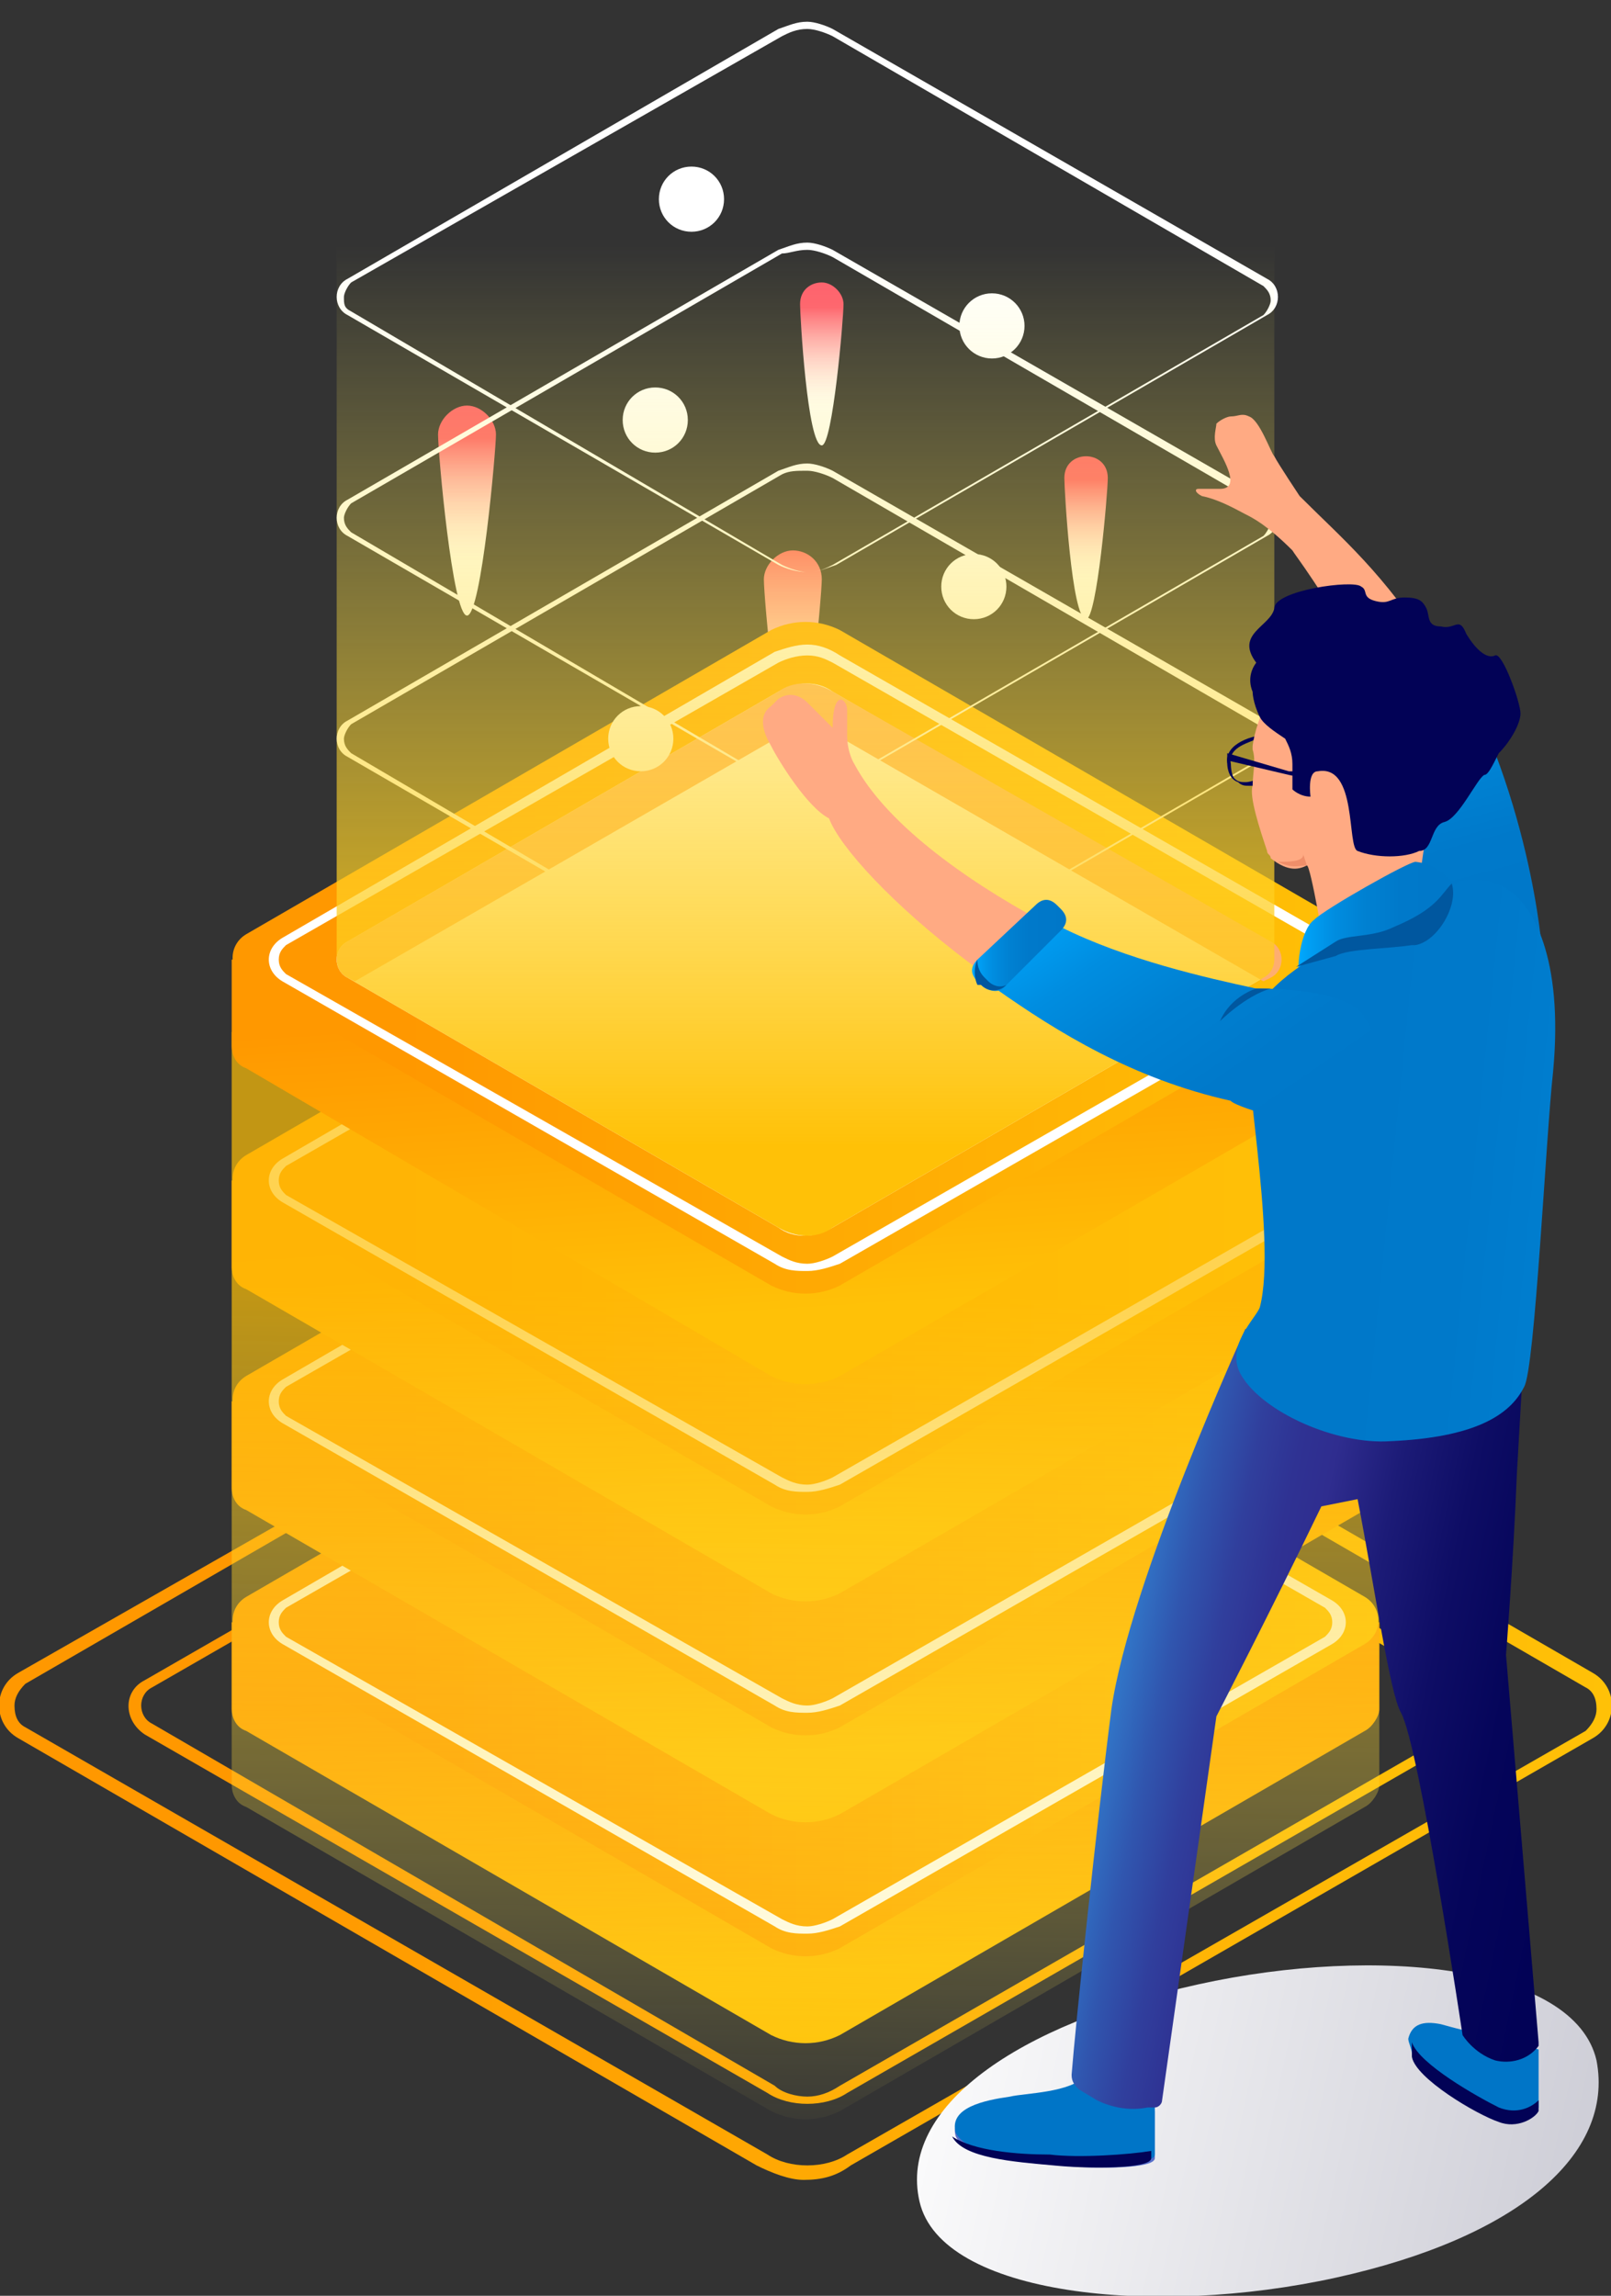<svg width="219" height="312" viewBox="0 0 219 312" fill="none" xmlns="http://www.w3.org/2000/svg">
<rect x="0" y="0" width="219" height="312" fill="#333333" stroke="none"/>
<path d="M109.746 179.621C111.223 179.621 113.191 180.113 114.175 181.098L198.823 229.817C199.807 230.309 200.299 231.293 200.299 232.278C200.299 233.262 199.807 234.246 198.823 234.738L114.175 283.457C112.699 284.442 111.223 284.934 109.746 284.934C108.27 284.934 106.301 284.442 105.317 283.457L20.67 234.246C19.686 233.754 19.193 232.77 19.193 231.785C19.193 230.801 19.686 229.817 20.67 229.325L105.317 180.606C106.301 180.113 107.778 179.621 109.746 179.621ZM109.746 178.145C107.778 178.145 105.809 178.637 104.333 179.621L19.686 228.341C16.733 229.817 16.733 233.754 19.686 235.722L104.333 284.442C105.809 285.426 107.778 285.918 109.746 285.918C111.715 285.918 113.683 285.426 115.16 284.442L199.807 235.722C202.76 234.246 202.76 230.309 199.807 228.341L115.16 179.621C113.191 178.637 111.223 178.145 109.746 178.145Z" fill="url(#paint0_linear)"/>
<path d="M109.746 169.779C111.715 169.779 113.683 170.272 115.16 171.256L215.555 229.325C216.539 229.817 217.031 230.802 217.031 232.278C217.031 233.262 216.539 234.246 215.555 235.231L115.16 292.808C113.683 293.792 111.715 294.284 109.746 294.284C107.778 294.284 105.809 293.792 104.333 292.808L3.445 234.738C2.461 234.246 1.969 233.262 1.969 231.786C1.969 230.802 2.461 229.817 3.445 228.833L103.84 170.764C105.809 170.272 107.778 169.779 109.746 169.779ZM109.746 167.811C107.285 167.811 105.317 168.303 103.348 169.779L2.461 227.357C-0.984 229.325 -0.984 234.246 2.461 236.215L102.856 294.284C104.825 295.268 107.285 296.253 109.254 296.253C111.715 296.253 113.683 295.761 115.652 294.284L216.539 236.215C219.984 234.246 219.984 229.325 216.539 227.357L116.144 169.287C114.175 168.303 111.715 167.811 109.746 167.811Z" fill="url(#paint1_linear)"/>
<path d="M170.279 220.467L114.175 187.988C111.222 186.511 107.777 186.511 104.825 187.988L48.721 220.467H31.497V232.278C31.497 233.262 31.989 234.738 33.465 235.231L104.825 276.568C107.777 278.044 111.222 278.044 114.175 276.568L185.535 235.231C186.519 234.738 187.503 233.262 187.503 232.278V220.467H170.279Z" fill="url(#paint2_linear)"/>
<path d="M185.535 223.42L114.175 264.757C111.222 266.234 107.777 266.234 104.825 264.757L33.465 223.42C31.004 221.944 31.004 218.499 33.465 217.022L104.825 175.685C107.777 174.209 111.222 174.209 114.175 175.685L185.535 217.022C187.995 218.499 187.995 221.944 185.535 223.42Z" fill="url(#paint3_linear)"/>
<path d="M109.746 179.13C111.222 179.13 112.207 179.622 113.191 180.114L180.121 218.499C180.613 218.991 181.106 219.483 181.106 220.467C181.106 221.451 180.613 221.944 180.121 222.436L113.191 260.821C112.207 261.313 110.73 261.805 109.746 261.805C108.27 261.805 107.285 261.313 106.301 260.821L38.879 222.436C38.386 221.944 37.894 221.451 37.894 220.467C37.894 219.483 38.386 218.991 38.879 218.499L105.809 180.114C106.793 179.13 108.27 179.13 109.746 179.13ZM109.746 177.653C108.27 177.653 106.793 178.145 105.317 178.638L38.386 217.515C35.926 218.991 35.926 221.944 38.386 223.42L105.317 261.805C106.793 262.789 108.27 262.789 109.746 262.789C111.222 262.789 112.699 262.297 114.175 261.805L181.106 223.42C183.566 221.944 183.566 218.991 181.106 217.515L114.175 179.13C112.699 178.145 111.222 177.653 109.746 177.653Z" fill="white"/>
<path d="M170.279 190.448L114.175 157.968C111.222 156.492 107.777 156.492 104.825 157.968L48.721 190.448H31.497V202.259C31.497 203.243 31.989 204.719 33.465 205.211L104.825 246.549C107.777 248.025 111.222 248.025 114.175 246.549L185.535 205.211C186.519 204.719 187.503 203.243 187.503 202.259V190.448H170.279Z" fill="url(#paint4_linear)"/>
<path d="M185.535 193.401L114.175 234.738C111.222 236.215 107.777 236.215 104.825 234.738L33.465 193.401C31.004 191.924 31.004 188.479 33.465 187.003L104.825 145.666C107.777 144.189 111.222 144.189 114.175 145.666L185.535 187.003C187.995 188.479 187.995 191.924 185.535 193.401Z" fill="url(#paint5_linear)"/>
<path d="M109.746 149.11C111.222 149.11 112.207 149.602 113.191 150.095L180.121 188.479C180.613 188.972 181.106 189.464 181.106 190.448C181.106 191.432 180.613 191.924 180.121 192.416L113.191 230.801C112.207 231.293 110.73 231.785 109.746 231.785C108.27 231.785 107.285 231.293 106.301 230.801L38.879 192.416C38.386 191.924 37.894 191.432 37.894 190.448C37.894 189.464 38.386 188.972 38.879 188.479L105.809 150.095C106.793 149.11 108.27 149.11 109.746 149.11ZM109.746 147.634C108.27 147.634 106.793 148.126 105.317 148.618L38.386 187.495C35.926 188.972 35.926 191.924 38.386 193.401L105.317 231.785C106.793 232.77 108.27 232.77 109.746 232.77C111.222 232.77 112.699 232.278 114.175 231.785L181.106 193.401C183.566 191.924 183.566 188.972 181.106 187.495L114.175 149.11C112.699 148.126 111.222 147.634 109.746 147.634Z" fill="white"/>
<path d="M170.279 160.429L114.175 127.949C111.222 126.473 107.777 126.473 104.825 127.949L48.721 160.429H31.497V172.239C31.497 173.223 31.989 174.7 33.465 175.192L104.825 216.529C107.777 218.006 111.222 218.006 114.175 216.529L185.535 175.192C186.519 174.7 187.503 173.223 187.503 172.239V160.429H170.279Z" fill="url(#paint6_linear)"/>
<path d="M185.535 163.381L114.175 204.719C111.222 206.195 107.777 206.195 104.825 204.719L33.465 163.381C31.004 161.905 31.004 158.46 33.465 156.984L104.825 115.646C107.777 114.17 111.222 114.17 114.175 115.646L185.535 157.476C187.995 158.46 187.995 161.905 185.535 163.381Z" fill="url(#paint7_linear)"/>
<path d="M109.746 119.091C111.222 119.091 112.207 119.583 113.191 120.075L180.121 158.46C180.613 158.952 181.106 159.444 181.106 160.429C181.106 161.413 180.613 161.905 180.121 162.397L113.191 200.782C112.207 201.274 110.73 201.766 109.746 201.766C108.27 201.766 107.285 201.274 106.301 200.782L38.879 162.397C38.386 161.905 37.894 161.413 37.894 160.429C37.894 159.444 38.386 158.952 38.879 158.46L105.809 120.075C106.793 119.091 108.27 119.091 109.746 119.091ZM109.746 117.615C108.27 117.615 106.793 118.107 105.317 118.599L38.386 157.476C35.926 158.952 35.926 161.905 38.386 163.381L105.317 201.766C106.793 202.75 108.27 202.75 109.746 202.75C111.222 202.75 112.699 202.258 114.175 201.766L181.106 163.381C183.566 161.905 183.566 158.952 181.106 157.476L114.175 119.091C112.699 118.107 111.222 117.615 109.746 117.615Z" fill="white"/>
<path d="M31.497 140.252V242.612C31.497 243.596 31.989 245.073 33.465 245.565L104.825 286.902C107.777 288.379 111.222 288.379 114.175 286.902L185.535 245.565C186.519 245.073 187.503 243.596 187.503 242.612V140.252H31.497Z" fill="url(#paint8_linear)"/>
<path d="M111.715 78.738C111.715 80.706 109.746 103.344 107.778 103.344C105.809 103.344 103.84 81.198 103.84 78.738C103.84 76.769 105.809 74.801 107.778 74.801C109.746 74.801 111.715 76.277 111.715 78.738Z" fill="url(#paint9_linear)"/>
<path d="M67.422 59.053C67.422 61.022 65.454 83.659 63.485 83.659C61.517 83.659 59.548 61.514 59.548 59.053C59.548 57.085 61.517 55.117 63.485 55.117C65.454 55.117 67.422 57.085 67.422 59.053Z" fill="url(#paint10_linear)"/>
<path d="M150.593 64.959C150.593 66.928 149.117 84.152 147.64 84.152C145.672 84.152 144.688 66.436 144.688 64.959C144.688 62.991 146.164 62.007 147.64 62.007C149.117 62.007 150.593 62.991 150.593 64.959Z" fill="url(#paint11_linear)"/>
<path d="M114.667 41.338C114.667 43.306 113.191 60.53 111.715 60.53C109.746 60.53 108.762 42.814 108.762 41.338C108.762 39.369 110.238 38.385 111.715 38.385C113.191 38.385 114.667 39.861 114.667 41.338Z" fill="url(#paint12_linear)"/>
<path d="M170.279 130.41L114.175 97.931C111.222 96.454 107.777 96.454 104.825 97.931L48.721 130.41H31.497V142.221C31.497 143.205 31.989 144.682 33.465 145.174L104.825 187.003C107.777 188.48 111.222 188.48 114.175 187.003L185.535 145.666C186.519 145.174 187.503 143.697 187.503 142.713V130.902H170.279V130.41Z" fill="url(#paint13_linear)"/>
<path d="M185.535 133.363L114.175 174.701C111.222 176.177 107.777 176.177 104.825 174.701L33.465 133.363C31.004 131.887 31.004 128.442 33.465 126.966L104.825 85.628C107.777 84.152 111.222 84.152 114.175 85.628L185.535 126.966C187.995 128.934 187.995 131.887 185.535 133.363Z" fill="url(#paint14_linear)"/>
<path d="M109.746 89.073C111.222 89.073 112.207 89.565 113.191 90.057L180.121 128.442C180.613 128.934 181.106 129.426 181.106 130.41C181.106 131.395 180.613 131.887 180.121 132.379L113.191 170.764C112.207 171.256 110.73 171.748 109.746 171.748C108.27 171.748 107.285 171.256 106.301 170.764L38.879 132.379C38.386 131.887 37.894 131.395 37.894 130.41C37.894 129.426 38.386 128.934 38.879 128.442L105.809 90.057C106.793 89.565 108.27 89.073 109.746 89.073ZM109.746 87.596C108.27 87.596 106.793 88.089 105.317 88.581L38.386 127.458C35.926 128.934 35.926 131.887 38.386 133.363L105.317 171.748C106.793 172.732 108.27 172.732 109.746 172.732C111.222 172.732 112.699 172.24 114.175 171.748L181.106 133.363C183.566 131.887 183.566 128.934 181.106 127.458L114.175 89.073C112.699 88.089 111.222 87.596 109.746 87.596Z" fill="white"/>
<path d="M171.755 132.871L113.191 166.827C110.73 168.303 107.777 168.303 105.809 166.827L47.245 132.871C45.276 131.886 45.276 128.934 47.245 127.95L105.809 93.994C108.27 92.517 111.222 92.517 113.191 93.994L171.755 127.95C173.724 128.934 173.724 131.886 171.755 132.871Z" fill="white"/>
<path d="M47.245 132.871L48.229 133.363L106.301 99.899C108.762 98.423 111.715 98.423 113.683 99.899L171.755 133.363L172.739 132.871C174.708 131.886 174.708 128.934 172.739 127.95L113.191 93.994C110.73 92.517 107.777 92.517 105.809 93.994L47.245 127.95C45.276 128.934 45.276 131.886 47.245 132.871Z" fill="#FEAE6F"/>
<path d="M109.746 63.975C110.73 63.975 112.207 64.467 113.191 64.959L171.755 98.915C172.247 99.407 172.739 99.899 172.739 100.883C172.739 101.376 172.247 102.36 171.755 102.852L113.191 136.808C112.207 137.3 111.222 137.792 109.746 137.792C108.762 137.792 107.285 137.3 106.301 136.808L47.737 102.36C47.245 101.868 46.753 101.376 46.753 100.391C46.753 99.899 47.245 98.915 47.737 98.423L106.301 64.467C107.285 63.975 108.27 63.975 109.746 63.975ZM109.746 62.991C108.27 62.991 107.285 63.483 105.809 63.975L47.245 97.931C45.276 98.915 45.276 101.868 47.245 102.852L105.809 136.808C106.793 137.3 108.27 137.792 109.746 137.792C111.222 137.792 112.207 137.3 113.683 136.808L172.247 102.852C174.216 101.868 174.216 98.915 172.247 97.931L113.191 63.975C112.207 63.483 110.73 62.991 109.746 62.991Z" fill="white"/>
<path d="M109.746 3.937C110.73 3.937 112.207 4.429 113.191 4.922L171.755 38.877C172.247 39.37 172.739 39.862 172.739 40.846C172.739 41.338 172.247 42.322 171.755 42.814L113.191 76.77C112.207 77.262 111.222 77.754 109.746 77.754C108.762 77.754 107.285 77.262 106.301 76.77L47.737 42.322C46.753 41.83 46.753 41.338 46.753 40.354C46.753 39.862 47.245 38.877 47.737 38.385L106.301 4.922C107.285 4.429 108.27 3.937 109.746 3.937ZM109.746 2.953C108.27 2.953 107.285 3.445 105.809 3.937L47.245 37.893C45.276 38.877 45.276 41.83 47.245 42.814L105.809 76.77C106.793 77.262 108.27 77.754 109.746 77.754C111.222 77.754 112.207 77.262 113.683 76.77L172.247 42.814C174.216 41.83 174.216 38.877 172.247 37.893L113.191 3.937C112.207 3.445 110.73 2.953 109.746 2.953Z" fill="white"/>
<path d="M109.746 33.956C110.73 33.956 112.207 34.448 113.191 34.94L171.755 68.896C172.247 69.388 172.739 69.88 172.739 70.864C172.739 71.356 172.247 72.341 171.755 72.833L113.191 106.788C112.207 107.281 111.222 107.773 109.746 107.773C108.762 107.773 107.285 107.281 106.301 106.788L47.737 72.341C47.245 71.848 46.753 71.356 46.753 70.372C46.753 69.88 47.245 68.896 47.737 68.404L106.301 34.448C107.285 34.448 108.27 33.956 109.746 33.956ZM109.746 32.971C108.27 32.971 107.285 33.464 105.809 33.956L47.245 67.912C45.276 68.896 45.276 71.848 47.245 72.833L105.809 106.788C106.793 107.281 108.27 107.773 109.746 107.773C111.222 107.773 112.207 107.281 113.683 106.788L172.247 72.833C174.216 71.848 174.216 68.896 172.247 67.912L113.191 33.956C112.207 33.464 110.73 32.971 109.746 32.971Z" fill="white"/>
<path d="M93.505 57.085C93.505 59.546 91.537 61.514 89.076 61.514C86.616 61.514 84.647 59.546 84.647 57.085C84.647 54.624 86.616 52.656 89.076 52.656C91.537 52.656 93.505 54.624 93.505 57.085Z" fill="white"/>
<path d="M136.813 79.722C136.813 82.183 134.845 84.151 132.384 84.151C129.924 84.151 127.955 82.183 127.955 79.722C127.955 77.262 129.924 75.293 132.384 75.293C134.845 75.293 136.813 77.262 136.813 79.722Z" fill="white"/>
<path d="M91.537 100.391C91.537 102.852 89.569 104.82 87.108 104.82C84.647 104.82 82.679 102.852 82.679 100.391C82.679 97.931 84.647 95.962 87.108 95.962C89.569 95.962 91.537 97.931 91.537 100.391Z" fill="white"/>
<path d="M122.542 120.076C122.542 122.536 120.573 124.505 118.112 124.505C115.652 124.505 113.683 122.536 113.683 120.076C113.683 117.615 115.652 115.647 118.112 115.647C120.573 115.647 122.542 117.615 122.542 120.076Z" fill="white"/>
<path d="M134.845 48.72C137.291 48.72 139.274 46.737 139.274 44.291C139.274 41.844 137.291 39.862 134.845 39.862C132.399 39.862 130.416 41.844 130.416 44.291C130.416 46.737 132.399 48.72 134.845 48.72Z" fill="white"/>
<path d="M98.427 27.067C98.427 29.527 96.458 31.496 93.998 31.496C91.537 31.496 89.569 29.527 89.569 27.067C89.569 24.606 91.537 22.638 93.998 22.638C96.458 22.638 98.427 24.606 98.427 27.067Z" fill="white"/>
<path d="M45.769 0V130.41C45.769 131.394 46.261 132.379 47.245 132.871L105.809 166.826C108.27 168.303 111.222 168.303 113.191 166.826L171.755 132.871C172.739 132.379 173.231 131.394 173.231 130.41V0H45.769Z" fill="url(#paint15_linear)"/>
<path d="M125.002 299.205C127.955 312 156.991 314.953 181.598 309.539C206.205 304.126 219.492 292.808 217.031 280.013C214.079 267.218 187.503 264.265 162.897 269.678C138.29 275.091 122.049 286.41 125.002 299.205Z" fill="url(#paint16_linear)"/>
<path d="M209.157 278.537V286.411C209.157 286.411 206.697 288.379 203.744 287.395C200.791 286.411 192.917 281.982 191.933 279.029C191.933 278.537 191.441 277.553 191.441 277.06C191.933 275.092 193.409 274.6 195.87 275.092C199.315 276.076 207.681 278.045 207.681 278.045L209.157 278.537Z" fill="#0075C7"/>
<path d="M191.933 277.552C192.917 280.504 200.791 284.933 203.744 286.41C206.205 287.394 208.173 286.41 209.157 285.426C209.157 285.426 209.157 285.426 209.157 285.918V286.41V286.902C208.665 287.886 206.205 289.362 203.744 288.378C200.791 287.394 192.425 282.473 191.933 279.52C191.933 279.028 191.933 278.044 191.933 277.552C191.933 277.06 191.933 277.552 191.933 277.552Z" fill="#020256"/>
<path d="M156.991 286.902C156.991 286.902 156.991 291.823 156.991 293.299C156.991 294.776 149.117 294.776 143.703 294.284C138.29 293.791 131.4 293.299 129.924 290.347C128.939 286.902 133.861 285.918 137.306 285.426C139.274 284.933 145.672 284.933 147.641 282.473C149.609 280.012 156.991 286.902 156.991 286.902Z" fill="#566FCB"/>
<path d="M156.991 285.426C156.991 285.426 156.991 291.331 156.991 292.808C156.991 294.284 149.117 294.284 143.703 293.792C138.29 293.3 131.4 292.808 129.924 289.855C128.939 286.41 133.861 285.426 137.306 284.934C139.274 284.442 145.672 284.442 147.641 281.981C149.609 280.013 156.991 285.426 156.991 285.426Z" fill="#0075C7"/>
<path d="M204.728 224.896C204.728 224.896 205.712 212.593 206.204 200.29L207.189 183.066H206.697C206.697 179.129 206.204 176.177 205.712 175.192C203.744 171.748 189.964 178.637 183.566 181.59L169.294 180.606C169.294 180.606 153.546 215.054 151.085 232.277C149.117 247.533 146.164 275.583 145.672 281.981C145.672 282.965 146.164 283.457 146.656 283.949L149.117 285.426C151.085 286.41 153.546 286.902 156.007 286.41H156.991C157.483 286.41 157.975 285.918 157.975 285.426L165.357 233.262C165.357 233.262 172.739 218.99 179.629 204.719L184.551 203.735C187.011 216.53 188.98 230.309 190.456 232.77C192.917 237.199 198.822 276.568 198.822 276.568C198.822 276.568 200.299 279.028 203.252 280.013C205.22 280.505 207.681 280.013 209.157 278.044V277.552L204.728 224.896Z" fill="url(#paint17_linear)"/>
<path d="M142.719 292.808C146.656 293.3 153.546 292.808 156.499 292.316V291.823C156.499 291.823 156.499 291.824 156.499 292.316V292.808V293.3C156.499 294.776 148.133 294.776 143.211 294.284C137.798 293.792 130.908 293.3 129.432 290.347C132.384 292.316 138.29 292.808 142.719 292.808Z" fill="#020256"/>
<path d="M162.897 66.436C163.389 66.436 164.865 66.436 165.85 66.436C168.802 66.436 166.342 62.499 165.357 60.53C164.865 59.546 165.357 58.07 165.357 57.578C165.85 57.085 166.834 56.593 167.326 56.593C168.31 56.593 168.802 56.101 169.787 56.593C171.263 57.085 172.739 61.514 173.232 62.007C173.724 62.991 176.677 67.42 176.677 67.42C182.582 73.325 187.996 77.754 194.885 88.581C204.728 102.852 208.173 124.997 208.173 124.997L202.268 129.426L194.393 122.536C192.425 95.962 176.184 75.786 175.692 74.801C172.247 71.357 170.279 70.372 169.294 69.88C168.31 69.388 165.85 67.912 163.389 67.42C162.405 66.928 162.405 66.436 162.897 66.436Z" fill="#FFAA83"/>
<path d="M195.87 87.104C208.173 107.281 209.65 129.426 209.65 129.426H202.268L193.901 123.028C192.917 111.71 189.964 101.867 186.519 93.994L195.87 87.104Z" fill="url(#paint18_linear)"/>
<path d="M188.488 96.454L198.33 91.533C199.315 91.041 199.807 89.565 199.315 88.581L198.823 87.597C198.33 86.612 196.854 86.12 195.87 86.612L186.027 91.533C185.043 92.025 184.551 93.502 185.043 94.486L185.535 95.47C186.519 96.454 187.503 96.947 188.488 96.454Z" fill="url(#paint19_linear)"/>
<path d="M166.834 103.836C166.834 103.836 166.834 105.805 168.31 106.297C168.802 106.789 169.294 106.789 169.787 106.789C169.787 106.789 169.787 106.789 170.279 106.789C172.739 106.297 175.2 103.836 175.692 103.344L175.2 100.884L171.755 99.899C170.771 99.899 166.342 100.884 166.834 103.836ZM170.771 100.392L173.724 101.376L174.216 103.344C173.724 103.836 171.263 106.297 169.294 106.297C168.802 106.297 168.31 106.297 167.818 105.805C167.326 105.313 167.326 103.836 167.326 103.836C166.834 101.376 170.279 100.884 170.771 100.392Z" fill="#020256"/>
<path d="M191.933 122.536L192.425 122.044C192.917 120.076 193.901 113.186 193.901 112.694C195.87 108.757 201.775 96.947 195.87 91.533C189.472 85.136 179.629 82.675 174.708 90.549C173.724 92.025 170.771 97.439 170.279 101.376V101.868C170.771 103.344 170.279 105.312 170.279 106.789C169.787 108.265 171.263 112.694 172.247 115.647C172.247 116.139 172.739 116.139 172.739 116.631C175.2 118.599 176.676 118.107 177.661 117.615C178.153 117.615 180.121 128.934 180.121 129.918C179.629 130.902 185.535 129.426 187.503 128.934C187.996 128.934 187.996 128.442 188.488 128.442L191.933 122.536Z" fill="#FFAA83"/>
<path d="M173.724 117.123C175.2 117.123 177.169 117.123 177.169 116.139L177.661 117.615C176.676 117.615 175.692 118.108 173.724 117.123Z" fill="#EF8F6A"/>
<path d="M170.771 90.057C167.818 86.12 172.739 85.136 173.231 82.675C173.231 80.215 184.058 78.739 185.043 79.723C186.027 80.215 185.043 81.199 187.011 81.691C188.98 82.183 188.98 81.199 190.948 81.199C192.917 81.199 193.409 81.691 193.901 82.675C194.393 83.66 193.901 85.136 195.87 85.136C197.838 85.628 198.33 83.66 199.315 86.12C200.791 88.581 202.267 89.565 203.252 89.073C204.236 88.581 206.697 95.471 206.697 96.947C206.697 98.423 205.22 100.884 203.744 102.36C202.76 104.329 202.267 105.313 201.775 105.313C200.791 105.805 198.33 111.218 196.362 111.71C194.393 112.202 194.885 115.647 192.917 115.647C190.948 116.631 187.011 116.631 184.551 115.647C183.074 115.155 184.551 103.836 179.137 104.821C177.661 104.821 178.153 108.265 178.153 108.265C176.676 108.265 175.692 107.281 175.692 107.281V103.836C175.692 102.36 175.2 101.376 174.708 100.392C173.231 99.407 171.755 98.423 171.263 97.439C170.279 95.471 170.279 93.994 170.279 93.994C170.279 93.994 169.294 92.026 170.771 90.057Z" fill="#020256"/>
<path d="M166.834 102.36L175.2 104.82H175.692L178.153 105.313L177.661 105.805L175.2 105.313L166.834 103.344V102.36Z" fill="#020256"/>
<path d="M198.33 121.552C198.33 121.552 196.854 117.615 192.425 117.123C191.44 117.123 180.121 123.521 178.645 124.997C176.676 126.473 176.184 131.887 176.676 133.363C179.137 136.808 187.995 132.871 187.995 132.871C187.995 132.871 199.315 125.489 199.315 124.997C199.315 124.505 198.33 121.552 198.33 121.552Z" fill="url(#paint20_linear)"/>
<path d="M196.854 121.552C196.854 121.552 196.854 119.584 199.807 119.584C201.283 119.584 203.252 119.584 205.22 121.06C208.173 123.029 212.602 129.918 211.126 145.666C210.142 154.524 208.665 186.019 207.189 188.48C205.22 192.417 200.299 195.369 188.98 195.861C181.598 196.353 171.755 191.924 168.802 187.003C166.342 183.066 170.771 179.129 171.263 177.653C173.724 168.303 168.31 142.221 169.787 138.776C172.739 132.871 179.137 129.918 182.09 127.95C183.566 126.965 189.472 127.95 191.933 126.473C193.901 124.997 195.378 122.536 196.854 121.552Z" fill="url(#paint21_linear)"/>
<path d="M197.838 120.076C197.838 120.076 197.346 119.584 197.838 120.076C197.346 120.076 197.838 120.076 197.838 120.076Z" fill="#D14768"/>
<path d="M181.598 127.95C183.074 126.966 186.519 127.458 189.472 125.982C195.377 123.521 195.87 121.553 197.346 120.076C198.33 123.029 195.377 127.95 192.425 128.442H191.933C188.98 128.934 183.074 128.934 181.598 129.919L176.184 131.395L181.598 127.95Z" fill="#00579F"/>
<path d="M104.825 95.962C105.317 95.47 105.317 95.47 105.809 94.978C107.285 93.994 108.762 94.486 109.746 95.47L113.191 98.915C113.191 93.502 115.16 94.978 115.16 96.454C115.16 97.439 115.16 97.931 115.16 99.899C115.16 102.36 116.144 103.836 116.144 103.836C124.51 119.584 157.975 134.347 169.787 136.315C174.216 136.315 182.09 136.808 183.566 140.252C186.027 147.142 180.614 149.602 178.153 151.079C174.708 153.047 167.326 149.11 167.326 148.618C141.735 142.713 115.652 119.091 112.699 111.218C109.746 109.741 105.809 103.344 104.825 101.375C103.348 98.915 103.348 96.946 104.825 95.962Z" fill="#FFAA83"/>
<path d="M170.771 134.347C175.2 134.347 183.566 134.839 185.535 138.284C190.456 145.665 182.582 150.094 180.121 151.571C176.676 153.539 167.326 150.094 167.326 149.602C154.038 146.649 143.703 140.252 135.337 134.347L144.196 125.981C153.054 130.41 163.881 132.87 170.771 134.347Z" fill="url(#paint22_linear)"/>
<path d="M136.321 134.347L144.196 126.473C145.18 125.489 145.18 124.504 144.196 123.52L143.703 123.028C142.719 122.044 141.735 122.044 140.751 123.028L132.876 130.41C131.892 131.394 131.892 132.378 132.876 133.362L133.369 133.854C134.353 134.839 135.829 134.839 136.321 134.347Z" fill="url(#paint23_linear)"/>
<path d="M132.876 130.409C132.876 130.901 132.876 131.886 133.861 132.87L134.353 133.362C134.845 133.854 135.829 134.346 136.814 133.854C135.829 134.838 134.353 134.838 133.369 133.854H132.876C132.384 132.87 132.384 131.393 132.876 130.409Z" fill="#00579F"/>
<path d="M172.739 134.347C169.294 135.332 165.849 138.776 165.849 138.776C167.326 135.332 170.771 134.347 170.771 134.347C171.263 134.347 172.247 134.347 172.739 134.347Z" fill="#00579F"/>
<defs>
<linearGradient id="paint0_linear" x1="17.584" y1="231.841" x2="201.446" y2="231.841" gradientUnits="userSpaceOnUse">
<stop offset="0.15" stop-color="#FF9800"/>
<stop offset="1" stop-color="#FFC107"/>
</linearGradient>
<linearGradient id="paint1_linear" x1="1.73443e-05" y1="231.841" x2="219.029" y2="231.841" gradientUnits="userSpaceOnUse">
<stop offset="0.15" stop-color="#FF9800"/>
<stop offset="1" stop-color="#FFC107"/>
</linearGradient>
<linearGradient id="paint2_linear" x1="108.99" y1="218.471" x2="112.234" y2="267.961" gradientUnits="userSpaceOnUse">
<stop offset="0.15" stop-color="#FF9800"/>
<stop offset="1" stop-color="#FFC107"/>
</linearGradient>
<linearGradient id="paint3_linear" x1="31.625" y1="220.417" x2="187.404" y2="220.417" gradientUnits="userSpaceOnUse">
<stop offset="0.15" stop-color="#FF9800"/>
<stop offset="1" stop-color="#FFC107"/>
</linearGradient>
<linearGradient id="paint4_linear" x1="108.99" y1="188.469" x2="112.234" y2="237.959" gradientUnits="userSpaceOnUse">
<stop offset="0.15" stop-color="#FF9800"/>
<stop offset="1" stop-color="#FFC107"/>
</linearGradient>
<linearGradient id="paint5_linear" x1="31.625" y1="190.415" x2="187.404" y2="190.415" gradientUnits="userSpaceOnUse">
<stop offset="0.15" stop-color="#FF9800"/>
<stop offset="1" stop-color="#FFC107"/>
</linearGradient>
<linearGradient id="paint6_linear" x1="108.99" y1="158.467" x2="112.234" y2="207.957" gradientUnits="userSpaceOnUse">
<stop offset="0.15" stop-color="#FF9800"/>
<stop offset="1" stop-color="#FFC107"/>
</linearGradient>
<linearGradient id="paint7_linear" x1="31.625" y1="160.413" x2="187.404" y2="160.413" gradientUnits="userSpaceOnUse">
<stop offset="0.15" stop-color="#FF9800"/>
<stop offset="1" stop-color="#FFC107"/>
</linearGradient>
<linearGradient id="paint8_linear" x1="109.754" y1="176.098" x2="107.764" y2="304.496" gradientUnits="userSpaceOnUse">
<stop stop-color="#FFC107" stop-opacity="0.7"/>
<stop offset="0.92" stop-color="#FFF568" stop-opacity="0"/>
</linearGradient>
<linearGradient id="paint9_linear" x1="107.537" y1="73.977" x2="107.561" y2="104.698" gradientUnits="userSpaceOnUse">
<stop stop-color="#FE5D6F"/>
<stop offset="0.15" stop-color="#FE8492"/>
<stop offset="0.343" stop-color="#FFB0B9"/>
<stop offset="0.53" stop-color="#FFD2D7"/>
<stop offset="0.706" stop-color="#FFEBED"/>
<stop offset="0.867" stop-color="#FFFAFA"/>
<stop offset="1" stop-color="white"/>
</linearGradient>
<linearGradient id="paint10_linear" x1="63.488" y1="54.602" x2="63.511" y2="85.324" gradientUnits="userSpaceOnUse">
<stop offset="0.162" stop-color="#FE5D6F"/>
<stop offset="0.22" stop-color="#FE7887"/>
<stop offset="0.337" stop-color="#FEA8B1"/>
<stop offset="0.448" stop-color="#FFCED3"/>
<stop offset="0.55" stop-color="#FFE9EB"/>
<stop offset="0.641" stop-color="#FFF9FA"/>
<stop offset="0.71" stop-color="white"/>
</linearGradient>
<linearGradient id="paint11_linear" x1="147.497" y1="61.316" x2="147.516" y2="85.618" gradientUnits="userSpaceOnUse">
<stop offset="0.162" stop-color="#FE5D6F"/>
<stop offset="0.22" stop-color="#FE7887"/>
<stop offset="0.337" stop-color="#FEA8B1"/>
<stop offset="0.448" stop-color="#FFCED3"/>
<stop offset="0.55" stop-color="#FFE9EB"/>
<stop offset="0.641" stop-color="#FFF9FA"/>
<stop offset="0.71" stop-color="white"/>
</linearGradient>
<linearGradient id="paint12_linear" x1="111.365" y1="37.813" x2="111.383" y2="62.116" gradientUnits="userSpaceOnUse">
<stop offset="0.162" stop-color="#FE5D6F"/>
<stop offset="0.22" stop-color="#FE7887"/>
<stop offset="0.337" stop-color="#FEA8B1"/>
<stop offset="0.448" stop-color="#FFCED3"/>
<stop offset="0.55" stop-color="#FFE9EB"/>
<stop offset="0.641" stop-color="#FFF9FA"/>
<stop offset="0.71" stop-color="white"/>
</linearGradient>
<linearGradient id="paint13_linear" x1="108.99" y1="128.466" x2="112.234" y2="177.956" gradientUnits="userSpaceOnUse">
<stop offset="0.15" stop-color="#FF9800"/>
<stop offset="1" stop-color="#FFC107"/>
</linearGradient>
<linearGradient id="paint14_linear" x1="31.625" y1="130.412" x2="187.404" y2="130.412" gradientUnits="userSpaceOnUse">
<stop offset="0.15" stop-color="#FF9800"/>
<stop offset="1" stop-color="#FFC107"/>
</linearGradient>
<linearGradient id="paint15_linear" x1="109.515" y1="185.964" x2="109.515" y2="20.007" gradientUnits="userSpaceOnUse">
<stop offset="0.182" stop-color="#FFC107"/>
<stop offset="0.92" stop-color="#FFF568" stop-opacity="0"/>
</linearGradient>
<linearGradient id="paint16_linear" x1="119.991" y1="269.074" x2="216.999" y2="290.003" gradientUnits="userSpaceOnUse">
<stop stop-color="white"/>
<stop offset="1" stop-color="#CECED7"/>
</linearGradient>
<linearGradient id="paint17_linear" x1="141.932" y1="223.355" x2="214.394" y2="238.375" gradientUnits="userSpaceOnUse">
<stop offset="0.008" stop-color="#33BAFE"/>
<stop offset="0.059" stop-color="#329EE8"/>
<stop offset="0.144" stop-color="#3176C8"/>
<stop offset="0.228" stop-color="#3056AF"/>
<stop offset="0.309" stop-color="#303F9D"/>
<stop offset="0.385" stop-color="#2F3293"/>
<stop offset="0.453" stop-color="#2F2D8F"/>
<stop offset="0.573" stop-color="#1C1B77"/>
<stop offset="0.708" stop-color="#0E0D65"/>
<stop offset="0.848" stop-color="#05055A"/>
<stop offset="1" stop-color="#020256"/>
</linearGradient>
<linearGradient id="paint18_linear" x1="193.3" y1="91.999" x2="203.575" y2="130.074" gradientUnits="userSpaceOnUse">
<stop stop-color="#00A9FE"/>
<stop offset="0.062" stop-color="#009FF4"/>
<stop offset="0.213" stop-color="#008DE0"/>
<stop offset="0.389" stop-color="#0081D2"/>
<stop offset="0.607" stop-color="#0079CA"/>
<stop offset="1" stop-color="#0077C8"/>
</linearGradient>
<linearGradient id="paint19_linear" x1="185.19" y1="91.826" x2="199.482" y2="91.826" gradientUnits="userSpaceOnUse">
<stop stop-color="#00A9FE"/>
<stop offset="0.062" stop-color="#009FF4"/>
<stop offset="0.213" stop-color="#008DE0"/>
<stop offset="0.389" stop-color="#0081D2"/>
<stop offset="0.607" stop-color="#0079CA"/>
<stop offset="1" stop-color="#0077C8"/>
</linearGradient>
<linearGradient id="paint20_linear" x1="176.483" y1="125.803" x2="199.459" y2="125.803" gradientUnits="userSpaceOnUse">
<stop stop-color="#00A9FE"/>
<stop offset="0.062" stop-color="#009FF4"/>
<stop offset="0.213" stop-color="#008DE0"/>
<stop offset="0.389" stop-color="#0081D2"/>
<stop offset="0.607" stop-color="#0079CA"/>
<stop offset="1" stop-color="#0077C8"/>
</linearGradient>
<linearGradient id="paint21_linear" x1="160.405" y1="154.205" x2="258.822" y2="164.087" gradientUnits="userSpaceOnUse">
<stop stop-color="#0077C8"/>
<stop offset="0.393" stop-color="#0079CA"/>
<stop offset="0.611" stop-color="#0081D2"/>
<stop offset="0.786" stop-color="#008DE0"/>
<stop offset="0.938" stop-color="#009FF4"/>
<stop offset="1" stop-color="#00A9FE"/>
</linearGradient>
<linearGradient id="paint22_linear" x1="180.144" y1="164.92" x2="147.472" y2="117.228" gradientUnits="userSpaceOnUse">
<stop stop-color="#0077C8"/>
<stop offset="0.393" stop-color="#0079CA"/>
<stop offset="0.611" stop-color="#0081D2"/>
<stop offset="0.786" stop-color="#008DE0"/>
<stop offset="0.938" stop-color="#009FF4"/>
<stop offset="1" stop-color="#00A9FE"/>
</linearGradient>
<linearGradient id="paint23_linear" x1="132.279" y1="128.479" x2="144.818" y2="128.479" gradientUnits="userSpaceOnUse">
<stop stop-color="#00A9FE"/>
<stop offset="0.062" stop-color="#009FF4"/>
<stop offset="0.213" stop-color="#008DE0"/>
<stop offset="0.389" stop-color="#0081D2"/>
<stop offset="0.607" stop-color="#0079CA"/>
<stop offset="1" stop-color="#0077C8"/>
</linearGradient>
</defs>
</svg>
